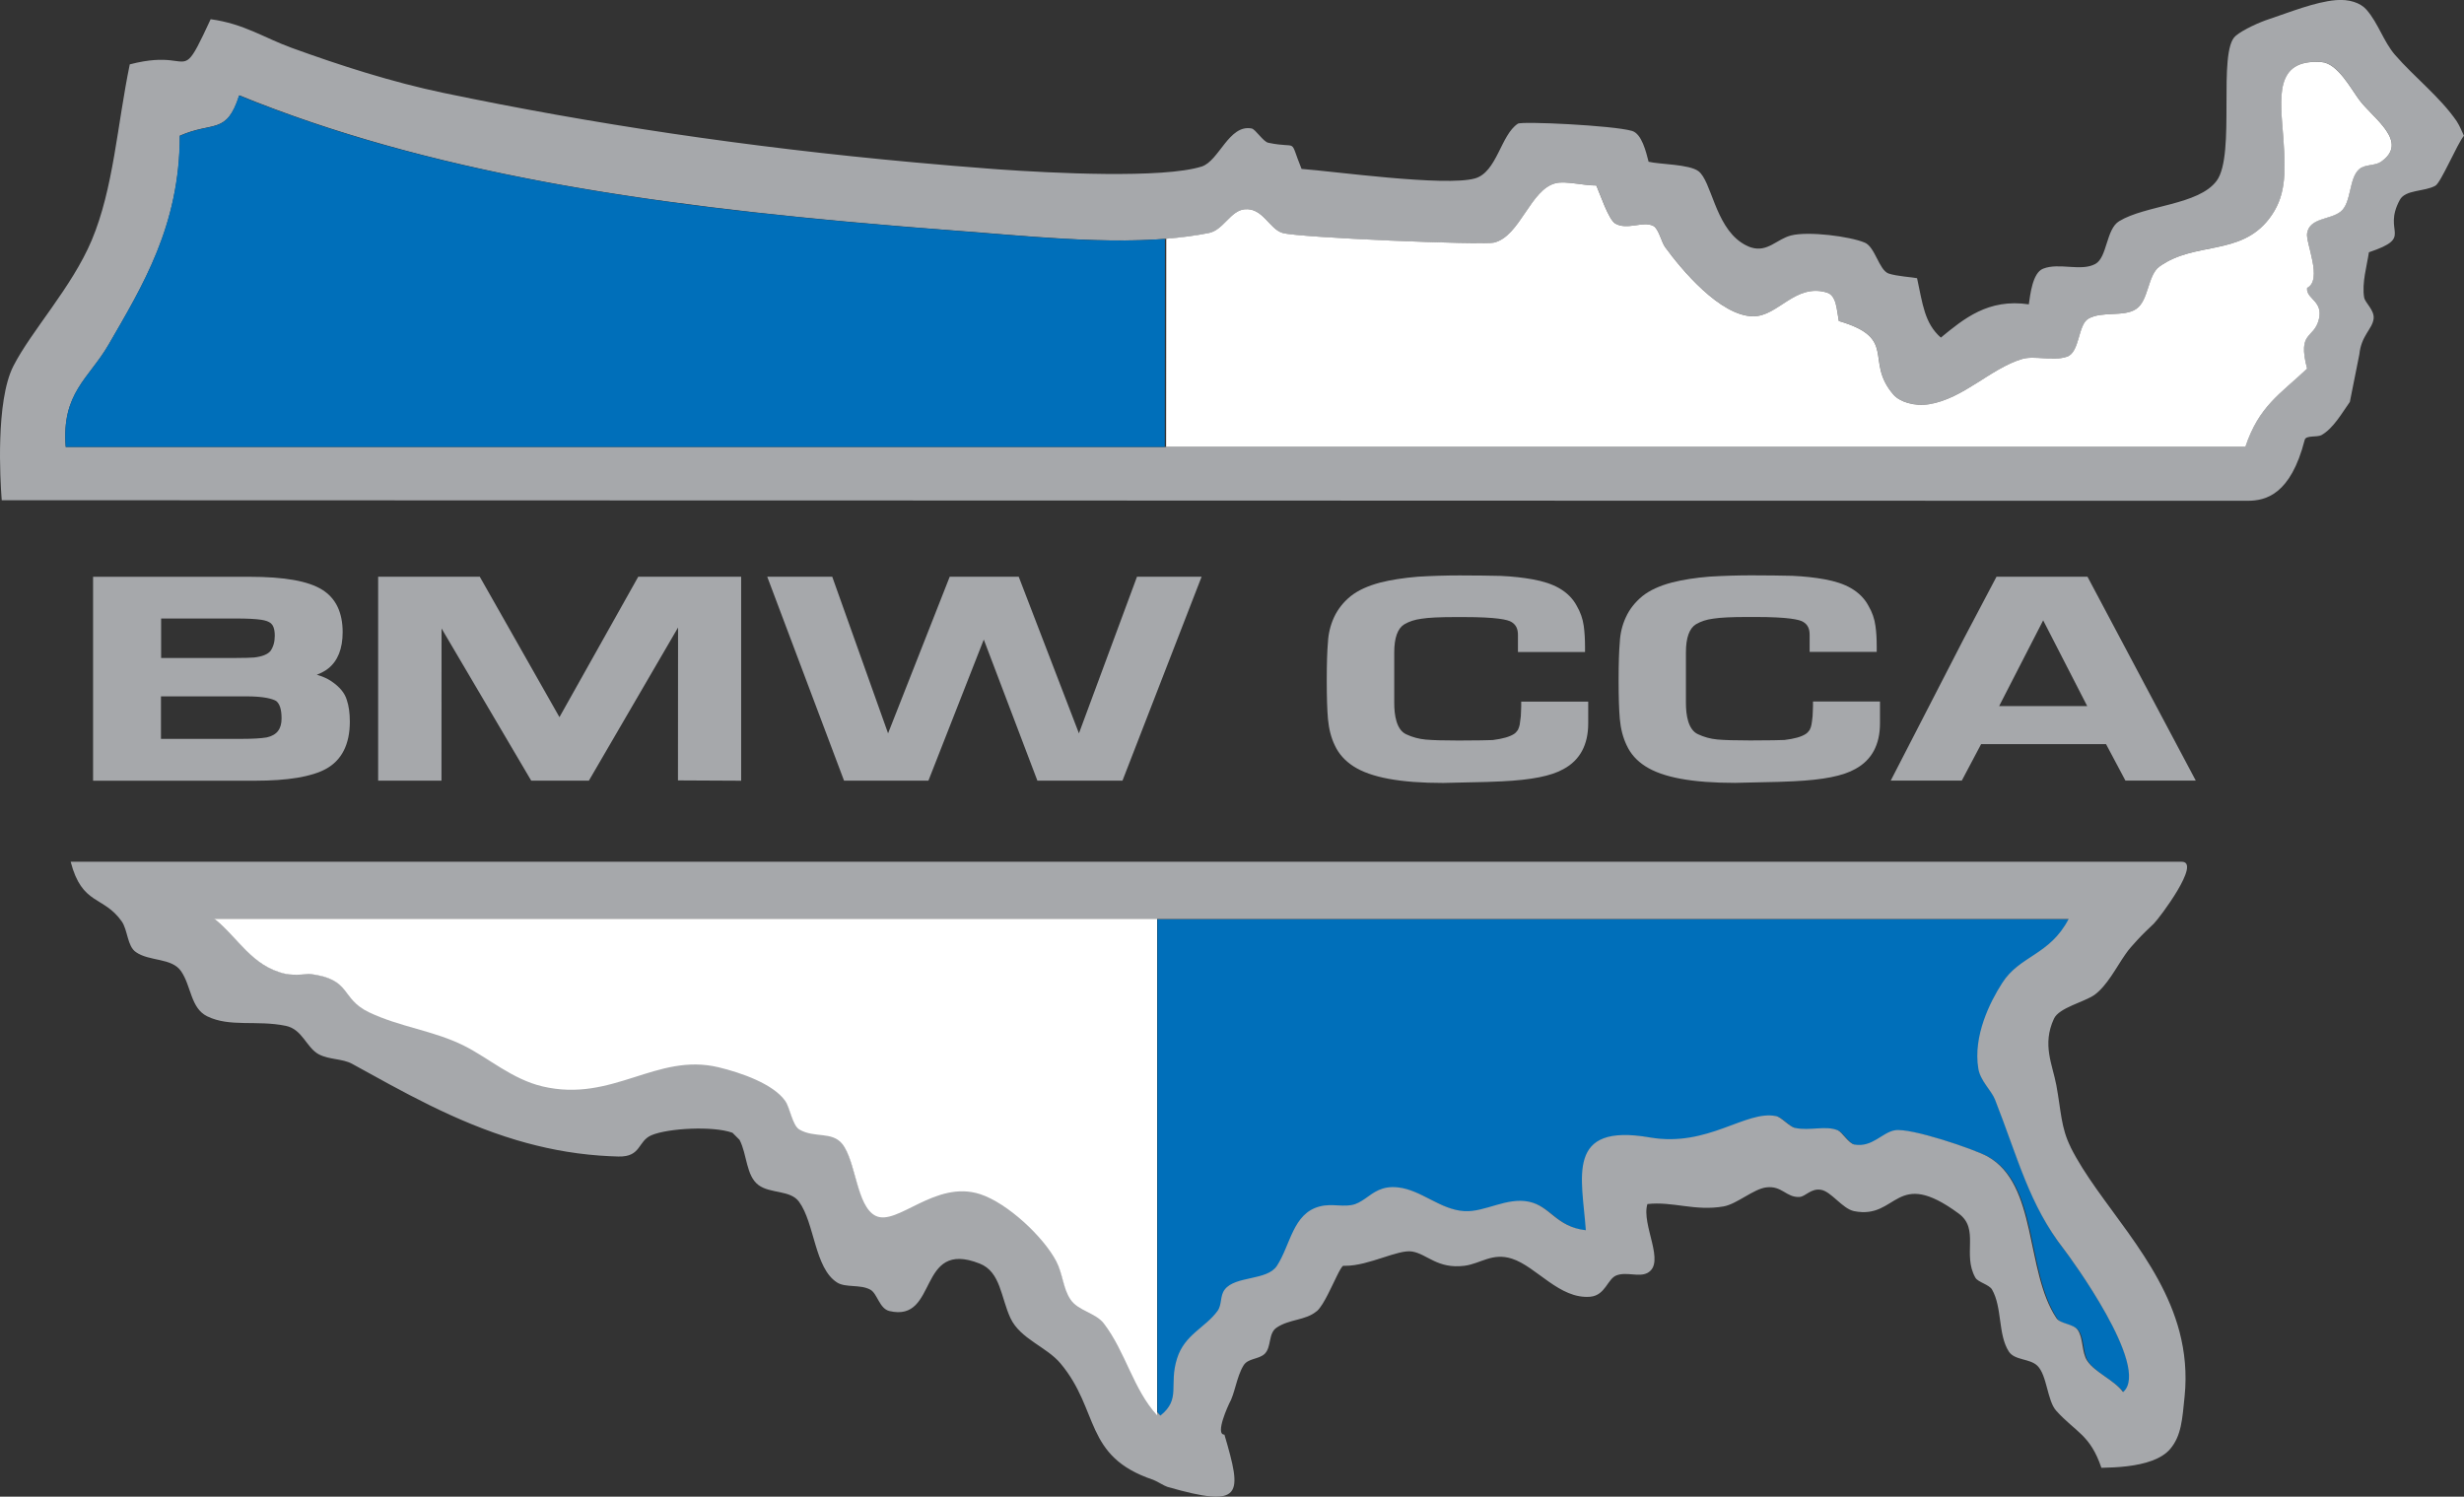 <?xml version="1.0" encoding="UTF-8"?>
<svg id="Layer_1"
	xmlns="http://www.w3.org/2000/svg" viewBox="0 0 308.92 187.66">
	<rect x="0" y="0" width="308.92" height="187.66" fill="#333333" stroke="none"/>
	<defs>
		<style>.cls-1{fill:#fff;}.cls-2{fill:#a6a8ab;}.cls-3{fill:#006fba;}</style>
	</defs>
	<path class="cls-3" d="m265.52,172.04c-.24-.18-.49-.35-.73-.52-.75-.53-1.53-1.08-1.88-1.61-.2-.29-.29-.86-.38-1.4-.14-.8-.29-1.71-.82-2.49-.53-.78-1.39-1.06-2.08-1.3-.21-.07-.51-.17-.63-.24-1.44-2.22-2.1-5.36-2.73-8.4-.06-.27-.11-.55-.17-.82.49.76,1.02,1.51,1.61,2.26,1.22,1.57,7.28,10.17,7.83,14.53Zm-119.07-55.45h110.28c-.85.91-1.8,1.53-2.79,2.18-1.43.94-2.92,1.92-4.07,3.74-1.53,2.4-3.35,6.07-3.32,9.95,0,.6.05,1.2.15,1.77.2,1.24.9,2.23,1.46,3.03.3.42.58.82.7,1.13.68,1.73,1.27,3.37,1.84,4.95.16.45.32.89.48,1.33-.39-.31-.81-.6-1.27-.85-1.67-.92-9.08-3.48-11.87-3.48-.25,0-.47.02-.66.05-.88.15-1.62.61-2.27,1.02-.69.43-1.29.81-1.96.81-.08,0-.16,0-.24-.02-.15-.12-.41-.41-.57-.59-.42-.47-.81-.91-1.35-1.13-.62-.26-1.31-.38-2.17-.38-.4,0-.82.03-1.24.05-.38.02-.76.05-1.14.05-.42,0-.75-.03-1.06-.1-.07-.04-.42-.31-.62-.48-.55-.44-1.12-.89-1.8-1.02-.35-.07-.74-.11-1.14-.11-1.63,0-3.31.63-5.08,1.29-2.13.79-4.54,1.69-7.34,1.69-.75,0-1.5-.07-2.25-.19-1.25-.22-2.38-.33-3.38-.33-4.49,0-6.7,2.21-6.77,6.76-.02,1.36.12,2.81.28,4.33.01.14.03.27.04.41-.7-.32-1.25-.76-1.85-1.24-.9-.72-1.92-1.55-3.48-1.87-.44-.09-.91-.14-1.38-.14-1.38,0-2.64.37-3.85.73-1.01.3-1.97.58-2.83.58h-.19c-1.29-.08-2.52-.71-3.82-1.38-1.37-.7-2.79-1.43-4.45-1.61l-.33-.04-.04.02c-.14,0-.27-.01-.4-.01-1.91,0-3.07.82-4,1.49-.34.24-.67.47-.98.62l-.25.1c-.19.07-.46.1-.85.1-.25,0-.5-.01-.76-.03-.32-.02-.64-.03-.96-.03-.66,0-1.21.07-1.75.21-2.97.77-4.02,3.29-4.95,5.52l-.25.61c-.28.66-.59,1.33-.96,1.91-.32.49-1.46.74-2.47.96-1.44.32-3.08.68-4.03,1.95-.51.66-.63,1.41-.71,1.96-.05.31-.1.6-.19.74-.49.66-1.13,1.21-1.82,1.79-.52.44-1.06.9-1.57,1.44l-.38.4v.03c-.57.66-1.03,1.36-1.37,2.34v-53.01Z"/>
	<path class="cls-3" d="m252.65,117.97c-1.34.9-2.79,1.97-3.94,3.8-1.63,2.56-3.58,6.5-3.54,10.7,0,.68.06,1.34.17,1.98.26,1.55,1.09,2.73,1.7,3.59.2.29.48.69.54.84.39.99.75,1.94,1.09,2.88-2.96-1.16-8.1-2.81-10.62-2.81-.33,0-.62.02-.88.07-1.15.2-2.05.76-2.77,1.21-.35.22-.68.42-.94.53-.02-.03-.04-.05-.06-.07-.48-.54-1.02-1.15-1.85-1.49-.79-.33-1.65-.48-2.7-.48-.46,0-.9.03-1.33.06-.37.02-.73.05-1.05.05-.19,0-.35,0-.5-.02-.1-.08-.23-.18-.32-.25-.62-.49-1.39-1.1-2.36-1.28-.46-.09-.94-.14-1.43-.14-1.88,0-3.67.67-5.57,1.37-2.12.79-4.31,1.61-6.85,1.61-.67,0-1.35-.06-2.01-.17-1.35-.23-2.53-.35-3.61-.35-3.66,0-8.05,1.41-8.15,8.11-.01.63.01,1.27.06,1.93-.86-.65-1.92-1.32-3.41-1.62-.53-.11-1.09-.16-1.66-.16-1.58,0-2.99.42-4.24.79-.92.27-1.78.53-2.44.53-.04,0-.08,0-.1,0-1-.05-2.05-.6-3.27-1.22-1.41-.72-3.01-1.55-4.93-1.75l-.69-.06-.06.03c-.05,0-.11,0-.16,0-2.35,0-3.82,1.05-4.8,1.74-.27.19-.51.37-.71.47l-.17.06s-.16.03-.41.03c-.23,0-.46-.01-.69-.03-.34-.02-.69-.04-1.04-.04-.78,0-1.45.08-2.09.25-3.64.95-4.94,4.06-5.88,6.33l-.2.47v.03s-.03.04-.03.04v.02s0,0,0,0c-.24.57-.5,1.15-.8,1.63-.31.17-1.16.36-1.68.47-1.6.35-3.58.79-4.81,2.44-.74.96-.89,1.95-1,2.61-.01.09-.03.19-.05.27-.39.48-.9.92-1.5,1.42-.33.28-.69.58-1.05.92v-47.29h104.83m6.84,44.57c.18.29.37.58.55.87-.04-.01-.08-.03-.12-.04-.15-.26-.3-.54-.43-.83m-.12-47.33h-114.3v61.84c.16.17.32.34.49.5.02-.02.05-.04.07-.06.02-.02.05-.04.07-.06.1-.09.19-.17.27-.25.07-.06.13-.13.19-.19.07-.08.14-.15.2-.23.03-.04.06-.08.09-.11,1.31-1.73.29-3.38,1.19-6.26.01-.03.02-.07.04-.1,0-.01,0-.03.01-.04.34-1.1.86-1.77,1.51-2.45h0c1.13-1.2,2.52-2.03,3.51-3.38.59-.81.29-1.89.9-2.68,1.31-1.76,5.33-1.1,6.55-2.99.44-.68.79-1.44,1.11-2.21,0,0,0,0,0,0,0,0,0,0,0,0,.95-2.25,1.74-4.59,4.25-5.24.47-.13.94-.16,1.39-.16.59,0,1.17.06,1.73.06.46,0,.91-.04,1.35-.2l.35-.14c1.35-.64,2.26-1.98,4.39-1.98.19,0,.39.01.6.03h.02c2.93.31,5.3,2.81,8.35,2.98.08,0,.17,0,.25,0,2.15,0,4.37-1.31,6.68-1.31.37,0,.73.03,1.11.11,2.76.57,3.41,3.16,7.15,3.58-.16-2.28-.52-4.58-.49-6.55.05-3.12,1.07-5.4,5.4-5.4.9,0,1.94.1,3.14.31.86.15,1.69.21,2.49.21,5.38,0,9.24-2.98,12.42-2.98.3,0,.6.03.89.09.68.13,1.68,1.33,2.38,1.49.45.1.9.13,1.35.13.81,0,1.62-.1,2.38-.1.58,0,1.13.06,1.64.27.56.24,1.37,1.66,2.09,1.79.21.04.41.05.6.05,1.87,0,3.02-1.6,4.47-1.84.12-.02.26-.03.42-.03,2.5,0,9.67,2.47,11.2,3.31,6.31,3.49,4.69,14.34,8.64,20.29.49.74,2.14.7,2.68,1.49.72,1.04.48,2.81,1.19,3.88.97,1.46,3.33,2.38,4.47,3.88.54-.48.74-1.23.71-2.14-.21-4.97-7.53-14.94-8.16-15.74-4.35-5.59-5.71-11.32-8.64-18.79-.46-1.17-1.83-2.34-2.09-3.88-.09-.52-.13-1.03-.13-1.55-.03-3.6,1.78-7.12,3.11-9.2,2.2-3.48,5.95-3.48,8.34-8.04h0Z"/>
	<path class="cls-2" d="m308.02,15.22c-2.1-3.06-5.33-5.55-7.75-8.34-1.44-1.67-2.11-4-3.58-5.67-.74-.85-2.17-1.35-3.87-1.19-2.58.23-5.69,1.49-8.35,2.38-1.17.38-3.23,1.3-4.17,2.09-2.33,1.9.04,14.9-2.39,18.18-2.28,3.06-8.87,3.03-12.22,5.06-1.65.99-1.49,4.54-2.98,5.36-1.8.99-4.55-.2-6.56.6-1.34.52-1.62,3.33-1.79,4.47-5.1-.76-8.17,1.83-11.03,4.17-2.06-1.81-2.28-4.24-2.98-7.45-.51-.12-2.58-.24-3.58-.59-1.2-.44-1.68-3.33-2.98-3.87-1.88-.79-7.06-1.45-9.23-.9-1.79.45-2.95,2.15-5.01,1.51-.17-.05-.36-.13-.54-.22-.23-.11-.46-.23-.7-.4-3.3-2.22-3.74-7.69-5.36-8.94-1.17-.89-4.87-.85-6.26-1.19-.32-1.25-.86-3.52-2.09-3.87-2.39-.69-13.81-1.23-14.3-.9-2.15,1.41-2.61,6.06-5.37,6.86-3.73,1.06-17.95-.92-21.75-1.19-1.65-4.08-.23-2.46-4.17-3.28-.65-.14-1.6-1.7-2.09-1.79-2.84-.55-4.08,4.07-6.26,4.77-4.87,1.54-18.87.82-25.41.36-.28-.02-.56-.04-.81-.06-3.36-.25-6.67-.53-9.94-.83-20.9-1.91-40.21-4.8-58.89-8.7-6.46-1.35-12.95-3.44-19.07-5.66-3.41-1.24-5.97-3.02-10.13-3.58-2.81,6.06-2.67,5.41-5.06,5.15-1.05-.11-2.58-.14-5.08.51-1.58,7.63-2.03,15.53-4.77,22.05-2.5,5.93-7.58,11.37-9.83,15.79C-.57,50.32.04,60.31.19,62.35c.02.24.03.37.03.37,0,0,44.32.01,97.91.03,3.66,0,7.36,0,11.09,0,32.51,0,67.45.02,97.46.03h.63c37.35,0,66.95.02,74.49.01,2.25,0,5.39-.76,7.15-7.64.15-.6,1.54-.3,2.09-.59,1.51-.85,2.58-2.78,3.57-4.17l1.19-5.96c.25-2.39,1.61-3.13,1.79-4.46.13-1.09-1.08-2-1.19-2.68-.3-1.8.35-3.98.6-5.66,5.74-1.93,1.63-2.42,3.87-6.56.7-1.32,3.13-1.02,4.47-1.79.7-.41,2.71-5.21,3.57-6.26-.3-.64-.53-1.25-.89-1.79Zm-9.54,5.07c-.75.5-1.99.3-2.68.89-1.35,1.13-.96,4.28-2.39,5.37-1.34,1.01-3.83.72-4.17,2.68-.2,1.16,2,5.85,0,6.86v.29c.18,1.15,1.96,1.47,1.49,3.58-.6,2.6-2.75,1.44-1.49,6.25-3.42,3.24-6.02,4.68-7.75,9.83H8.24c-.54-6.77,2.91-8.57,5.37-12.81,4.25-7.36,8.94-14.95,8.94-26.22,4.21-1.85,5.86-.08,7.45-5.06,23.74,9.67,50.59,13.7,81.47,16.3,2.81.24,5.65.46,8.52.68.74.06,1.49.11,2.24.17,9.71.78,20.76,1.85,29.35.12,1.8-.37,2.72-2.82,4.47-2.98,2.29-.23,3.1,2.48,4.77,2.98,2,.59,25.09,1.55,26.52,1.19,3.29-.82,4.54-6.71,7.75-7.45,1.23-.29,3.4.3,5.06.3.42.9,1.53,4.27,2.38,4.77,1.5.87,3.49-.37,4.77.3.67.34,1.01,2.04,1.49,2.68,1.39,1.89,4.27,5.45,7.32,7.36.17.11.34.22.51.31,1.07.6,2.16.97,3.2.98,3.14,0,5.29-4.18,9.23-2.98,1.22.37,1.22,2.22,1.5,3.57,7.49,2.2,3.15,4.97,6.86,9.24.76.87,2.56,1.5,4.47,1.19,4.3-.71,7.71-4.48,11.62-5.66,1.58-.48,3.87.33,5.66-.3,1.62-.57,1.35-4,2.68-4.76,1.67-.98,4.41-.19,5.96-1.2,1.63-1.06,1.44-4.28,2.98-5.36,4.4-3.15,10.09-1.29,13.71-5.96,2.06-2.68,2.13-5.42,1.79-10.13-.38-5.03-1.2-9.94,4.77-9.54,2.05.14,3.75,3.42,4.77,4.77,1.71,2.29,6.33,5.25,2.68,7.75Z"/>
	<path class="cls-2" d="m259.6,143.82c-1.22-2.44-1.19-4.53-1.79-7.75-.48-2.59-1.81-5.09-.3-8.34.63-1.38,3.8-2.09,5.07-2.98,1.59-1.15,2.74-3.45,3.87-5.07.45-.67.97-1.22,1.49-1.79.7-.77,1.35-1.37,2.09-2.08.72-.71,6.01-7.76,3.5-7.76H8.86c1.43,5.5,4.09,4.22,6.39,7.46.78,1.1.69,3.12,1.79,3.87,1.7,1.19,4.49.69,5.66,2.39,1.29,1.87,1.19,4.64,3.28,5.66,2.83,1.39,6.22.45,9.83,1.19,2.12.42,2.59,2.74,4.17,3.58,1.33.69,2.95.52,4.17,1.19,6.18,3.39,12.85,7.25,20.64,9.57,3.24.96,6.67,1.66,10.35,1.93.79.06,1.58.1,2.39.12,2.9.07,2.4-1.95,4.17-2.68,2.07-.87,7.7-1.18,10.13-.3l.89.89c.96,1.84.8,4.49,2.38,5.67,1.49,1.1,3.98.6,5.07,2.08,1.98,2.7,1.94,8.32,4.77,10.13,1.07.69,2.91.21,4.17.9.89.48,1.13,2.37,2.39,2.68,6.21,1.49,3.42-9.07,11.32-5.95,2.64,1.03,2.66,4.27,3.87,6.85,1.22,2.6,4.51,3.58,6.26,5.66,4.95,5.9,2.88,11.67,11.62,14.6.39.13,1.39.77,1.79.89,9.52,2.73,9.39,1.07,7.15-6.55-1.25,0,.58-3.86.59-3.88.71-1.21.93-3.35,1.79-4.77.57-.96,1.91-.75,2.68-1.49.87-.88.41-2.56,1.49-3.28,1.61-1.08,3.6-.89,4.97-2.02.03-.03.07-.04.1-.07.43-.39.92-1.22,1.38-2.13.8-1.56,1.54-3.34,1.89-3.53h.3c2.92,0,6.59-2.08,8.34-1.79,1.89.31,3.16,2.21,6.56,1.79,2.03-.26,3.49-1.69,5.96-.89,3.07.99,5.97,5.11,9.83,4.77,1.89-.18,2.15-2.26,3.28-2.68,1.28-.48,2.8.26,3.87-.3,2.36-1.25-.8-6.04,0-8.64,3.18-.36,5.93.92,9.54.3,1.69-.3,3.75-2.19,5.36-2.39,1.98-.25,2.5,1.29,4.17,1.2.76-.05,1.42-1.1,2.68-.9,1.3.2,2.69,2.38,4.17,2.68,5.51,1.09,5.09-5.61,13.11.3,2.66,1.95.43,5.11,2.09,8.04.32.57,1.73.86,2.09,1.49,1.29,2.25.73,5.61,2.09,7.75.72,1.15,2.61.87,3.58,1.79,1.24,1.19,1.23,4.38,2.38,5.66,2.45,2.71,4.25,2.98,5.66,7.15.99-.02,2.13-.06,3.26-.2,2.13-.26,4.26-.85,5.38-2.18,1.39-1.66,1.5-3.71,1.79-6.55.3-2.92.02-5.62-.64-8.14-2.45-9.27-10.16-16.13-13.66-23.15Zm6.56,30.69c-1.14-1.5-3.5-2.42-4.47-3.88-.72-1.07-.47-2.83-1.19-3.87-.54-.79-2.19-.75-2.68-1.49-3.95-5.94-2.33-16.78-8.64-20.27-1.63-.9-9.63-3.63-11.62-3.28-1.59.27-2.83,2.18-5.06,1.79-.72-.13-1.52-1.55-2.09-1.79-1.55-.64-3.49.11-5.37-.3-.69-.15-1.7-1.36-2.38-1.48-3.8-.77-8.53,3.93-15.79,2.68-10.65-1.85-8.52,5-8.05,11.63-3.74-.42-4.39-3.01-7.15-3.58-2.81-.57-5.47,1.32-8.05,1.19-3.05-.17-5.42-2.67-8.35-2.98-2.04-.23-3.06.67-4.12,1.41-.27.18-.53.36-.82.5-.13.07-.27.13-.41.18-1.37.48-2.86-.13-4.47.3-3.37.88-3.63,4.78-5.36,7.45-1.23,1.88-5.24,1.22-6.55,2.98-.61.79-.31,1.87-.9,2.68-1.56,2.12-4.13,2.95-5.07,5.96-1.06,3.36.53,5.05-2.08,7.15-3.38-3.21-4.28-8.19-7.15-11.92-1.03-1.34-3.21-1.57-4.17-2.98-.95-1.39-.99-3.25-1.79-4.77-1.6-3.02-6.1-7.23-9.53-8.34-5.64-1.83-10.4,4.03-13.11,2.69-2.39-1.2-2.5-6.87-4.17-8.95-1.29-1.6-3.46-.7-5.36-1.79-.89-.51-1.18-2.72-1.79-3.57-1.5-2.1-5.55-3.51-8.34-4.17-4.08-.97-7.52.29-11.13,1.42-3.29,1.03-6.73,1.95-10.92.97-.17-.04-.33-.09-.49-.13-3.57-1-6.38-3.46-9.34-4.93-3.81-1.9-8-2.31-11.92-4.17-3.64-1.74-2.07-4.12-7.45-4.77,0,0-1.83.24-2.98,0-4.24-.92-6.01-4.59-8.94-6.85h232.44c-2.39,4.57-6.14,4.56-8.34,8.04-1.52,2.37-3.66,6.62-2.98,10.73.26,1.54,1.62,2.7,2.09,3.87,2.93,7.47,4.29,13.19,8.64,18.77.74.95,10.9,14.77,7.45,17.88Z"/>
	<path class="cls-2" d="m43.48,87.77c-.24-.86-.9-1.66-1.96-2.37-.49-.33-1.09-.59-1.8-.8.58-.22,1.06-.49,1.44-.79,1.19-.95,1.8-2.48,1.8-4.54,0-2.48-.86-4.27-2.57-5.33-1.75-1.09-4.73-1.62-9.11-1.62H11.67v25.57h20.31c4.1,0,7.09-.5,8.88-1.48,1.99-1.09,3-3.09,3-5.93,0-1.07-.13-1.98-.38-2.72Zm-9.56-6.16c-.34.43-1.06.72-2.07.83-.43.03-1.19.06-2.33.06h-9.32v-4.95h9.42c1.32,0,2.41.05,3.14.16.54.08.94.23,1.19.43.22.19.5.57.5,1.58,0,.75-.18,1.39-.53,1.89Zm-13.72,5.7h10.63c2.28,0,3.32.31,3.79.58.46.36.68,1.08.68,2.2,0,1.33-.6,2.09-1.86,2.37-.72.12-1.74.18-3.03.18h-10.23v-5.34Z"/>
	<polygon class="cls-2" points="80.02 72.31 70.14 89.92 60.15 72.31 47.41 72.31 47.41 97.88 55.35 97.88 55.36 78.8 66.6 97.88 73.83 97.88 85.01 78.68 85 97.85 92.92 97.89 92.92 72.31 80.02 72.31"/>
	<polygon class="cls-2" points="142.55 72.31 135.27 91.95 127.72 72.31 119.07 72.31 111.34 91.95 104.34 72.31 96.19 72.31 105.82 97.88 116.4 97.88 123.34 80.19 130.06 97.88 140.73 97.88 150.65 72.31 142.55 72.31"/>
	<path class="cls-2" d="m190.72,87.95v.62c0,.18-.01.36-.02.55-.01.22-.03.45-.03.68-.05.42-.1.79-.14,1.06-.04.22-.12.44-.23.67-.17.24-.31.39-.5.51-.56.35-1.4.59-2.65.75-.57.02-1.88.06-4.29.06-1.96,0-3.23-.04-4.13-.12-.86-.08-1.66-.3-2.43-.66-1.24-.57-1.5-2.44-1.5-3.91v-6.36c0-1.83.43-3.01,1.26-3.52.61-.36,1.31-.59,2.15-.7.87-.14,2.26-.21,4.24-.21h1.06c4.16,0,5.54.33,5.99.62.55.33.81.84.81,1.61v2.15h8.41v-.62c0-.96-.05-1.85-.16-2.65-.12-.88-.42-1.73-.87-2.5-.48-.91-1.22-1.66-2.21-2.23-.9-.51-1.96-.86-3.33-1.11-1.17-.21-2.46-.36-3.98-.43-1.37-.03-3.06-.06-5.16-.06-1.7,0-3.42.05-5.25.16-1.78.15-3.36.39-4.7.73-1.58.42-2.8.98-3.72,1.71-.93.76-1.61,1.63-2.09,2.65-.45.99-.71,2.05-.76,3.12-.1,1.09-.15,2.71-.15,4.8s.05,3.67.15,4.82c.12,1.28.4,2.37.86,3.32.49,1.06,1.28,1.94,2.35,2.63,2.18,1.4,5.86,2.08,11.24,2.08.13,0,.4,0,.79-.02.5-.01,1.23-.03,2.19-.05,1.79-.03,3.21-.07,4.36-.13,3.74-.18,6.2-.67,7.74-1.54,2.06-1.11,3.1-3.04,3.1-5.73v-2.73h-8.41Z"/>
	<path class="cls-2" d="m227.3,87.95v.62c0,.18-.01.36-.02.55-.01.22-.03.45-.03.68-.05.45-.09.8-.14,1.06-.04.22-.11.44-.23.67-.17.24-.31.38-.51.51-.54.35-1.4.59-2.64.74-.47.02-1.78.06-4.29.06-1.96,0-3.24-.04-4.13-.12-.87-.08-1.66-.3-2.43-.66-1.25-.57-1.51-2.44-1.51-3.91v-6.36c0-1.82.43-3.01,1.26-3.52.62-.36,1.31-.59,2.16-.7.87-.14,2.26-.21,4.24-.21h1.06c4.15,0,5.54.33,5.99.62.55.33.8.84.8,1.61v2.15h8.41v-.62c0-1.04-.05-1.91-.16-2.64-.11-.87-.41-1.73-.87-2.51-.48-.91-1.22-1.66-2.21-2.23-.89-.51-1.95-.86-3.32-1.11-1.17-.21-2.47-.36-3.98-.43-1.38-.03-3.07-.06-5.16-.06-1.71,0-3.42.05-5.25.16-1.78.14-3.36.39-4.7.73-1.59.42-2.8.98-3.72,1.71-.93.77-1.62,1.64-2.08,2.65-.46.99-.71,2.05-.76,3.12-.1,1.1-.15,2.71-.15,4.8s.05,3.66.15,4.82c.11,1.26.4,2.35.86,3.32.5,1.08,1.27,1.94,2.35,2.63,2.18,1.4,5.85,2.08,11.24,2.08.14,0,.4,0,.79-.02.5-.01,1.23-.03,2.19-.05,1.79-.03,3.21-.07,4.36-.13,3.74-.18,6.2-.67,7.73-1.54,2.06-1.11,3.1-3.04,3.1-5.73v-2.73h-8.41Z"/>
	<path class="cls-2" d="m261.71,72.31h-11.4l-4.11,7.79-9.15,17.77h8.91l2.42-4.57h15.66l2.43,4.57h8.82l-13.58-25.57Zm-.03,16.22h-11.04l5.52-10.75,5.52,10.75Z"/>
	<path class="cls-1" d="m281.5,56.05c1.73-5.16,4.33-6.59,7.75-9.83-1.26-4.81.89-3.65,1.49-6.25.47-2.11-1.31-2.43-1.49-3.58v-.29c2-1.01-.21-5.69,0-6.86.33-1.95,2.83-1.66,4.17-2.68,1.43-1.09,1.03-4.24,2.39-5.37.68-.59,1.92-.39,2.68-.89,3.65-2.5-.97-5.46-2.68-7.75-1.02-1.35-2.72-4.63-4.77-4.77-5.97-.41-5.15,4.51-4.77,9.53.34,4.71.27,7.45-1.79,10.13-3.62,4.68-9.3,2.81-13.71,5.96-1.54,1.08-1.35,4.31-2.98,5.36-1.55,1.01-4.29.22-5.96,1.2-1.33.76-1.06,4.2-2.68,4.76-1.8.62-4.08-.19-5.66.3-3.91,1.18-7.32,4.96-11.62,5.66-1.91.31-3.71-.32-4.47-1.19-3.71-4.28.63-7.04-6.86-9.24-.27-1.36-.27-3.21-1.5-3.57-3.95-1.2-6.1,2.99-9.23,2.98-4.17-.02-9.08-5.99-11.03-8.65-.48-.64-.82-2.34-1.49-2.68-1.28-.67-3.27.57-4.77-.3-.85-.49-1.97-3.87-2.38-4.77-1.67,0-3.83-.59-5.06-.3-3.21.74-4.46,6.63-7.75,7.45-1.43.35-24.52-.61-26.52-1.2-1.67-.49-2.48-3.2-4.77-2.97-1.75.16-2.67,2.61-4.47,2.97-1.7.34-3.49.57-5.35.72l-.02,26.1h135.3Z"/>
	<path class="cls-3" d="m145.07,30.02c-8.04.5-17.21-.48-25.22-1.08-34.45-2.59-64.01-6.43-89.88-16.96-1.59,4.97-3.24,3.21-7.44,5.06,0,11.26-4.69,18.84-8.93,26.19-2.46,4.23-5.9,6.03-5.36,12.8h137.79l.02-26.07c-.33.03-.66.04-.99.06Z"/>
	<path class="cls-1" d="m26.87,115.21c2.93,2.28,4.7,5.98,8.95,6.9,1.15.24,2.98,0,2.98,0,5.38.66,3.81,3.06,7.45,4.81,3.92,1.87,8.12,2.29,11.93,4.2,3.1,1.55,6.03,4.2,9.84,5.1,8.81,2.07,14.27-4.27,22.07-2.4,2.8.67,6.85,2.08,8.35,4.21.6.86.9,3.08,1.79,3.6,1.9,1.1,4.07.19,5.37,1.8,1.68,2.09,1.78,7.81,4.17,9.01,2.71,1.36,7.47-4.55,13.12-2.71,3.44,1.12,7.94,5.36,9.54,8.41.8,1.53.84,3.41,1.79,4.8.96,1.43,3.14,1.65,4.18,3.01,2.73,3.57,3.69,8.27,6.67,11.5v-62.24H26.87Z"/>
</svg>